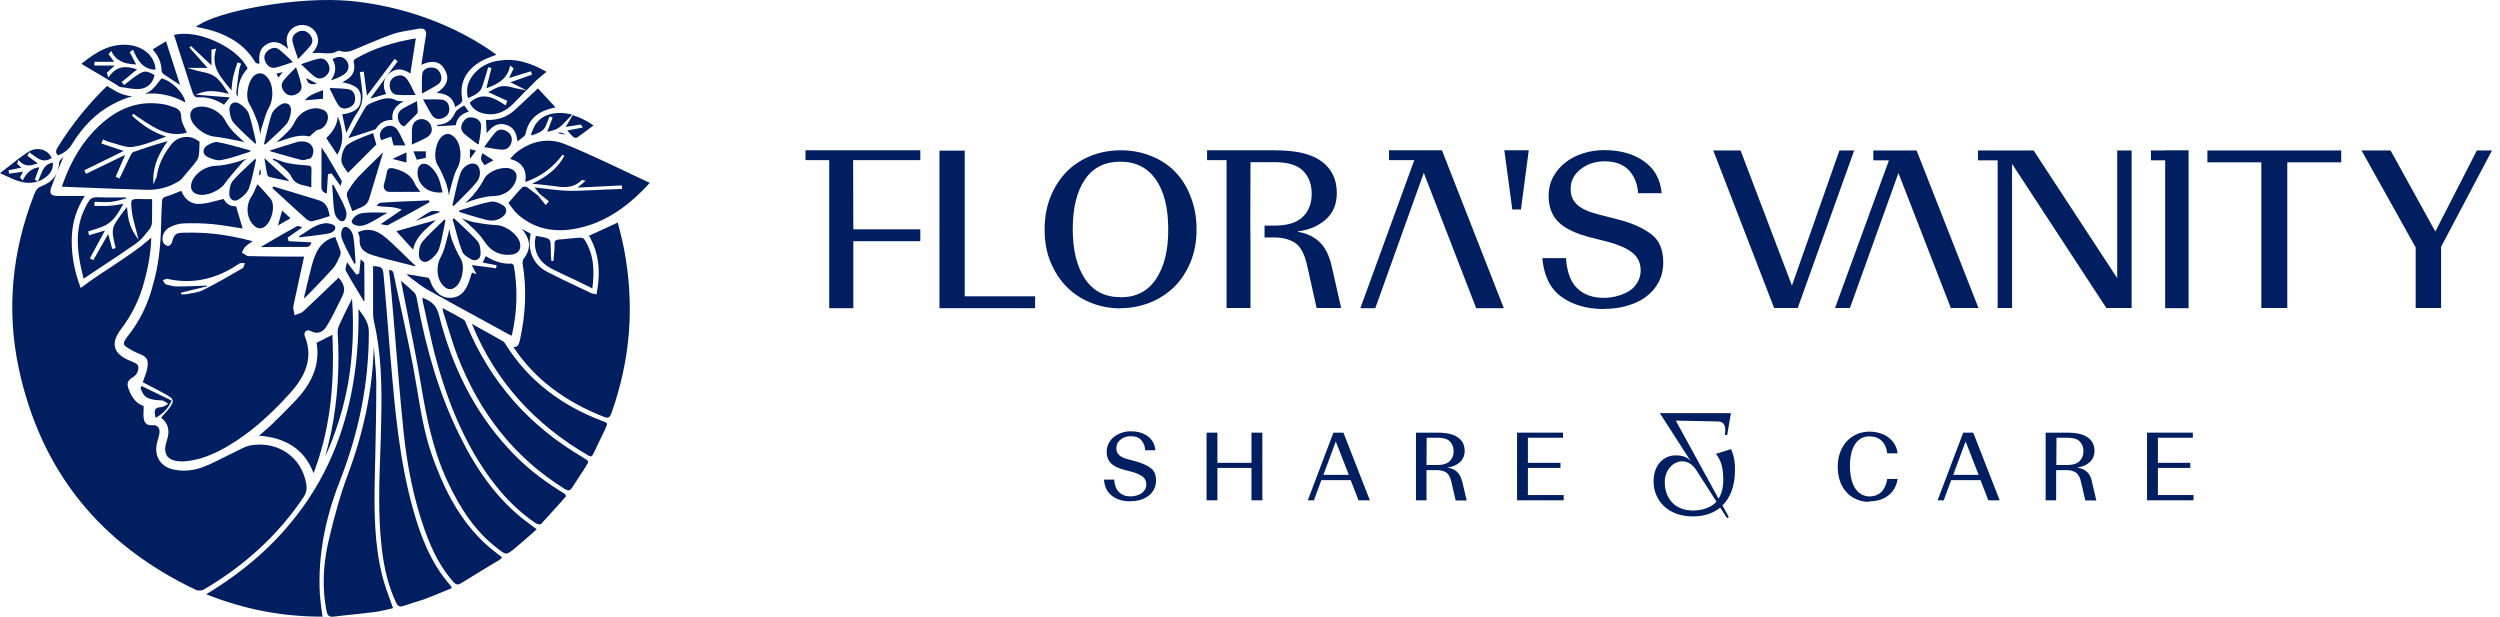 <?xml version="1.0" encoding="UTF-8"?> <svg xmlns="http://www.w3.org/2000/svg" width="227" height="56" viewBox="0 0 227 56" fill="none"><path d="M9.208 6.872C9.67 7.149 10.132 7.426 10.594 7.704C10.624 7.734 10.671 7.75 10.701 7.781C10.778 7.827 10.855 7.888 10.932 7.904C11.086 7.919 11.24 7.95 11.394 7.965C11.841 8.042 12.303 8.119 12.734 8.073C13.412 7.996 13.92 7.503 14.027 6.81C13.119 6.302 13.042 6.318 11.348 7.657L11.271 7.719L11.04 7.457L12.441 6.302C11.456 5.964 10.655 5.964 9.947 6.887L9.839 7.041L9.701 6.61L10.409 5.948H10.255H8.561L8.577 5.609H10.363L9.855 4.917L10.101 4.624L10.162 4.747C10.347 5.086 10.563 5.317 10.825 5.471C11.271 5.763 11.81 5.825 12.364 5.856L11.779 4.732C11.872 4.67 11.964 4.593 12.072 4.516C12.488 5.44 12.934 6.287 14.104 6.333C14.104 6.256 14.104 6.179 14.104 6.118C13.997 5.271 13.35 4.562 12.457 4.254C12.287 4.193 12.118 4.147 11.933 4.116C10.07 3.823 8.669 4.763 7.391 5.794L8.084 6.21C8.469 6.441 8.838 6.656 9.208 6.872Z" fill="#001E60"></path><path d="M1.709 16.45C1.94 16.526 2.156 16.573 2.371 16.588C2.741 16.619 3.11 16.588 3.449 16.465L3.157 16.311L3.572 15.187C3.326 15.218 3.11 15.279 2.926 15.387C2.587 15.572 2.325 15.864 2.125 16.265L2.063 16.403L1.817 16.095L2.094 15.587L0.831 15.772L0.77 15.464L1.94 15.218L1.555 14.879L1.663 14.525L1.771 14.633C2.202 15.064 2.648 15.095 3.126 14.925C3.234 14.91 3.326 14.864 3.418 14.833L3.264 14.71L2.479 14.14L2.664 13.832L2.849 13.97C3.049 14.124 3.249 14.263 3.449 14.386C3.819 14.602 4.219 14.663 4.696 14.34C4.527 13.986 4.234 13.724 3.865 13.601C3.434 13.462 2.972 13.539 2.556 13.801C1.94 14.201 1.37 14.648 0.754 15.141C0.508 15.325 0.262 15.526 0 15.726C0.169 15.803 0.323 15.88 0.477 15.941C0.908 16.142 1.293 16.326 1.709 16.45Z" fill="#001E60"></path><path d="M59.004 16.604C58.265 16.265 57.511 15.911 56.787 15.556C56.125 15.248 55.463 14.925 54.785 14.617C53.646 14.094 52.491 13.57 51.321 13.093C49.812 12.477 48.211 12.769 46.825 13.893C46.686 14.001 46.578 14.14 46.44 14.294C46.394 14.34 46.363 14.386 46.317 14.432C47.41 14.725 47.856 15.402 47.702 16.526C49.104 16.034 50.197 15.233 51.075 14.047L51.244 14.155C50.659 15.233 49.719 16.034 48.318 16.68C48.534 16.711 48.749 16.727 48.965 16.742C49.519 16.804 50.104 16.865 50.659 16.942C51.567 17.081 52.26 16.911 52.799 16.372C52.845 16.326 52.907 16.342 52.953 16.357C52.968 16.357 52.984 16.372 52.999 16.372L53.169 16.419L52.445 17.035L55.848 16.865L56.464 16.834L56.479 17.158H56.387C56.248 17.158 56.125 17.173 55.986 17.173C55.709 17.189 55.432 17.204 55.155 17.204C54.231 17.25 53.276 17.296 52.322 17.327C51.367 17.358 50.443 17.25 49.473 17.127C49.165 17.096 48.857 17.05 48.534 17.019L48.996 17.604C49.104 17.681 49.196 17.758 49.304 17.851C49.458 17.974 49.612 18.097 49.766 18.22L49.843 18.282L49.55 18.621L48.842 17.743C48.549 17.512 48.195 17.25 47.841 16.988C47.749 16.927 47.502 16.942 47.441 16.988C47.117 17.312 46.809 17.666 46.486 18.051C46.378 18.174 46.27 18.297 46.163 18.436C46.224 18.528 46.301 18.621 46.378 18.713C46.578 18.99 46.794 19.283 47.071 19.514C48.364 20.638 49.966 21.084 51.814 20.838C53.492 20.607 55.047 19.96 56.572 18.836C57.388 18.236 58.188 17.497 58.989 16.619V16.604C59.004 16.619 59.004 16.604 59.004 16.604Z" fill="#001E60"></path><path d="M47.133 22.747C47.256 22.562 47.271 22.316 47.21 22.039C47.01 21.269 45.916 20.468 45.054 20.438C44.346 20.407 43.637 20.284 43.037 20.176C42.714 20.114 42.39 19.991 42.082 19.883C42.036 19.868 41.974 19.852 41.928 19.822C41.959 19.852 41.99 19.868 42.021 19.899C42.852 20.607 43.53 21.207 44.069 22.039C44.638 22.886 45.531 23.271 46.548 23.101C46.809 23.055 47.025 22.932 47.133 22.747Z" fill="#001E60"></path><path d="M7.591 25.303C8.022 25.011 8.469 24.718 8.884 24.441C10.101 23.64 11.24 22.886 12.38 22.085C12.765 21.823 13.073 21.438 13.381 21.053C13.442 20.977 13.504 20.899 13.565 20.823C13.689 20.669 13.781 20.438 13.796 20.237C13.812 19.714 13.812 19.19 13.812 18.651C13.812 18.467 13.812 18.282 13.812 18.082C13.766 18.082 13.719 18.082 13.673 18.082C13.488 18.082 13.273 18.082 13.057 18.082C12.457 18.051 12.118 18.051 11.995 18.174C11.872 18.297 11.902 18.605 11.979 19.236C12.026 19.668 12.149 20.114 12.272 20.576C12.334 20.792 12.395 21.023 12.457 21.269L12.58 21.777L12.287 21.346C11.733 20.53 11.595 19.698 11.533 18.79C11.102 19.329 10.732 19.822 10.424 20.345C10.286 20.561 10.224 20.884 10.239 21.192C10.255 21.485 10.332 21.777 10.393 22.054C10.424 22.177 10.455 22.301 10.486 22.439L10.501 22.532L10.193 22.609L9.824 21.254L8.469 23.625L8.161 23.456L9.531 20.93L8.084 21.361L8.007 21.007L8.099 20.977C9.901 20.468 10.27 20.207 11.21 18.497C11.133 18.513 11.056 18.528 10.994 18.544C10.686 18.605 10.363 18.651 10.039 18.682C9.731 18.713 9.408 18.698 9.1 18.698C8.961 18.698 8.823 18.698 8.7 18.698H8.577V18.328H8.669C8.823 18.328 8.977 18.328 9.115 18.343C9.454 18.359 9.793 18.359 10.116 18.328C10.44 18.282 10.778 18.205 11.102 18.113C11.225 18.082 11.333 18.051 11.456 18.02L11.441 17.928C11.21 17.928 10.979 17.928 10.748 17.928C10.116 17.928 9.485 17.943 8.838 17.912C8.808 17.912 8.792 17.912 8.761 17.912C8.407 17.912 8.192 18.035 8.007 18.359C6.729 20.468 6.914 22.67 7.591 25.303Z" fill="#001E60"></path><path d="M50.258 23.686H50.058C50.028 23.348 50.012 23.024 50.012 22.701C50.012 22.47 49.997 22.224 49.981 21.977C49.981 21.869 49.843 21.685 49.735 21.654C49.504 21.562 49.242 21.515 48.95 21.469C48.857 21.454 48.749 21.438 48.657 21.408C48.642 21.469 48.626 21.531 48.626 21.592C48.596 21.762 48.565 21.9 48.565 22.039C48.565 23.086 49.073 23.871 50.074 24.395C50.69 24.703 51.321 25.011 51.937 25.288C52.229 25.426 52.537 25.565 52.83 25.719C53.061 25.827 53.276 25.934 53.523 26.058C53.615 26.104 53.692 26.15 53.785 26.196C53.969 24.703 53.985 23.148 53.045 21.715C52.999 21.639 52.815 21.577 52.691 21.577C52.337 21.592 51.983 21.639 51.629 21.669C51.352 21.7 51.059 21.731 50.767 21.746C50.428 21.777 50.335 21.869 50.351 22.208C50.366 22.562 50.32 22.917 50.289 23.255C50.289 23.378 50.274 23.532 50.258 23.686Z" fill="#001E60"></path><path d="M31.442 7.257C31.334 7.319 31.211 7.396 31.088 7.473C32.335 7.704 32.782 8.104 32.767 8.935C32.767 9.798 32.243 10.229 31.073 10.383L31.442 12.061C31.519 11.923 31.596 11.769 31.658 11.63C31.904 11.137 32.135 10.675 32.428 10.244C32.843 9.628 32.982 9.012 32.89 8.273C32.843 7.904 32.797 7.519 32.751 7.149C32.736 6.98 32.705 6.81 32.69 6.641L32.674 6.549L33.028 6.503L33.321 8.689L35.831 5.348L36.108 5.563L33.613 8.951L35.061 8.535C34.707 7.796 34.799 7.18 35.322 6.687C35.892 6.179 36.524 6.179 37.263 6.672L37.755 3.485C35.63 3.839 33.906 4.408 32.335 5.301C32.12 5.425 32.074 5.517 32.135 5.748C32.274 6.379 32.043 6.903 31.442 7.257Z" fill="#001E60"></path><path d="M31.181 6.795C31.412 6.657 31.581 6.441 31.627 6.21C31.673 5.979 31.627 5.733 31.473 5.517C31.335 5.332 31.15 5.209 30.95 5.178C30.719 5.132 30.457 5.209 30.195 5.378C30.565 6.025 30.518 6.641 30.041 7.303C30.488 7.149 30.857 6.995 31.181 6.795Z" fill="#001E60"></path><path d="M6.544 13.077C7.545 11.461 8.715 10.29 10.132 9.521C10.778 9.166 11.41 8.905 12.026 8.735C11.564 8.72 11.071 8.581 10.578 8.319C10.363 8.196 10.162 8.073 9.947 7.95C9.87 7.904 9.793 7.858 9.716 7.811C8.022 9.444 6.559 11.261 5.251 13.355C5.066 13.647 5.02 13.847 5.251 14.109C5.836 13.893 6.251 13.57 6.544 13.077Z" fill="#001E60"></path><path d="M43.283 16.526C43.53 16.234 43.622 15.834 43.56 15.464C43.514 15.218 43.406 15.018 43.237 14.925C43.083 14.833 42.852 14.817 42.606 14.91C42.252 15.033 41.944 15.356 41.805 15.741C41.574 16.403 41.42 17.112 41.266 17.805C41.205 18.082 41.143 18.359 41.081 18.636L41.205 18.698C41.405 18.497 41.605 18.297 41.805 18.097C42.313 17.589 42.837 17.081 43.283 16.526Z" fill="#001E60"></path><path d="M5.636 16.942C5.682 16.958 5.728 16.958 5.774 16.958C6.421 16.988 7.068 17.004 7.714 17.035C9.547 17.112 11.425 17.173 13.288 17.235C14.397 17.266 15.413 16.988 16.291 16.419C16.43 16.326 16.537 16.203 16.645 16.065C16.66 16.034 16.691 16.018 16.707 15.988L16.83 15.849C17.092 15.541 17.369 15.218 17.631 14.894L17.646 14.879C17.8 14.679 17.985 14.448 18.031 14.217C18.092 13.924 18.092 13.616 18.108 13.293C18.108 13.154 18.108 13.016 18.123 12.877C18.062 12.846 17.969 12.769 17.877 12.708C17.153 12.23 16.122 12.4 15.583 13.077C14.828 14.017 14.382 14.971 14.243 15.972C14.228 16.065 14.197 16.126 14.166 16.203C14.151 16.234 14.135 16.265 14.12 16.296L13.92 16.758V16.249C13.92 14.879 14.566 13.77 15.213 12.816C14.058 13.139 12.98 13.493 12.149 13.786C12.072 13.816 11.964 13.909 11.902 14.017C11.687 14.463 11.471 14.925 11.256 15.356C11.179 15.526 11.102 15.68 11.025 15.849C10.994 15.911 10.963 15.972 10.932 16.034L10.84 16.203L10.501 16.049L11.364 14.063L7.807 15.787L7.653 15.464L11.225 13.709L9.208 13.031L9.346 12.662L9.439 12.692C9.47 12.723 9.516 12.739 9.562 12.754C9.654 12.8 9.747 12.831 9.824 12.862C10.055 12.923 10.286 13 10.517 13.062C11.04 13.231 11.579 13.401 12.056 13.339C12.811 13.231 13.55 12.97 14.32 12.677C14.582 12.585 14.828 12.492 15.09 12.4C13.966 12.046 12.98 11.43 11.979 10.491L12.103 10.337C12.318 10.491 12.549 10.645 12.765 10.783C14.074 11.661 15.321 12.492 16.968 12.046C16.907 11.922 16.845 11.799 16.799 11.676C16.63 11.322 16.46 10.999 16.46 10.645C16.445 10.059 16.183 9.859 15.737 9.721C15.675 9.705 15.598 9.674 15.536 9.659C15.352 9.582 15.167 9.52 14.982 9.49C12.765 9.074 10.809 9.721 8.977 11.445C7.545 12.785 6.482 14.494 5.651 16.834C5.636 16.865 5.636 16.896 5.636 16.942Z" fill="#001E60"></path><path d="M16.738 9.259C16.768 9.274 16.799 9.274 16.83 9.29C16.691 8.443 15.629 7.365 14.674 7.118C14.566 7.226 14.474 7.349 14.382 7.473C14.151 7.781 13.92 8.058 13.643 8.258C13.489 8.366 13.335 8.443 13.165 8.52C13.365 8.504 13.581 8.489 13.781 8.489C14.782 8.489 15.767 8.735 16.738 9.259Z" fill="#001E60"></path><path d="M14.859 6.734C15.259 7.011 15.66 7.272 16.091 7.55C16.183 7.611 16.276 7.657 16.352 7.719L15.075 3.746L13.858 4.485C14.397 5.086 14.659 5.717 14.674 6.441C14.674 6.533 14.767 6.672 14.859 6.734Z" fill="#001E60"></path><path d="M15.182 39.885C15.121 40.07 15.074 40.255 15.028 40.455C14.951 40.824 15.013 41.148 15.167 41.394C15.321 41.625 15.598 41.779 15.937 41.84C16.291 41.902 16.691 41.917 17.076 41.856C18.216 41.717 19.355 41.286 20.695 40.501C22.573 39.392 24.344 37.899 26.269 35.774C27.054 34.911 27.547 34.142 27.793 33.372C28.101 32.448 28.07 31.524 27.685 30.554C27.608 30.369 27.639 30.184 27.762 30.076C27.885 29.969 28.055 29.969 28.224 30.061C28.948 30.446 29.41 30.03 29.672 29.599C30.118 28.875 30.503 28.075 30.873 27.32C30.95 27.151 31.027 26.982 31.119 26.812C31.427 26.166 31.134 25.688 30.749 25.211C30.503 25.442 30.257 25.673 30.01 25.919C29.163 26.735 28.363 27.505 27.531 28.275C27.408 28.398 27.239 28.444 27.069 28.506C26.992 28.537 26.931 28.552 26.869 28.583L26.746 28.629L26.731 28.506C26.715 28.444 26.7 28.367 26.684 28.29C26.654 28.121 26.607 27.952 26.638 27.782C26.885 26.627 27.146 25.442 27.393 24.302C27.47 23.964 27.547 23.64 27.608 23.302C27.516 23.302 27.424 23.302 27.331 23.302C26.992 23.302 26.654 23.302 26.299 23.302C25.083 23.286 23.836 23.286 22.589 23.255C22.45 23.255 22.327 23.178 22.204 23.086C22.157 23.055 22.111 23.024 22.05 22.994L21.957 22.947L22.003 22.855C22.034 22.809 22.05 22.763 22.08 22.701C22.142 22.578 22.204 22.455 22.311 22.362C22.496 22.208 22.696 22.07 22.881 21.947C22.896 21.931 22.927 21.916 22.943 21.9C21.726 21.577 20.602 21.361 19.54 21.238C18.677 21.146 17.738 21.1 16.66 21.13C15.921 21.146 15.813 21.284 15.613 22.008C15.583 22.131 15.382 22.362 15.228 22.331C15.059 22.301 14.874 22.147 14.813 22.008C14.613 21.515 14.905 20.884 15.429 20.622C15.875 20.407 16.291 20.299 16.645 20.284C17.584 20.253 18.431 20.268 19.232 20.345C19.94 20.407 20.648 20.53 21.341 20.638C21.588 20.684 21.819 20.715 22.034 20.745L21.434 18.728C20.956 18.759 20.541 18.528 20.31 18.066C20.094 18.112 19.879 18.174 19.678 18.22C19.17 18.359 18.677 18.482 18.185 18.513C17.399 18.574 16.768 18.143 16.46 17.327C16.337 17.373 16.214 17.419 16.106 17.466C15.767 17.604 15.444 17.743 15.105 17.835C14.828 17.912 14.72 18.035 14.705 18.297L14.69 18.698C14.659 19.283 14.643 19.883 14.628 20.484C14.582 22.516 14.351 24.272 13.904 25.811C13.442 27.659 12.642 29.23 11.518 30.631C11.487 30.662 11.456 30.708 11.441 30.754C11.425 30.785 11.394 30.816 11.379 30.846C11.287 30.985 11.24 31.124 11.256 31.231C11.271 31.339 11.348 31.416 11.456 31.493C11.887 31.77 12.257 31.971 12.611 32.109C13.227 32.355 13.504 32.586 13.396 33.295C13.35 33.664 13.211 34.018 13.088 34.357C13.042 34.48 12.996 34.588 12.965 34.711C13.15 34.804 13.35 34.911 13.535 35.004C14.074 35.281 14.628 35.574 15.182 35.882C15.459 36.035 15.629 36.159 15.675 36.343C15.721 36.528 15.613 36.713 15.429 36.99C15.244 37.236 15.028 37.483 14.828 37.698C14.767 37.775 14.69 37.852 14.628 37.929C15.244 38.407 15.429 39.038 15.198 39.839L15.182 39.885ZM15.074 25.827C14.951 25.78 14.874 25.596 14.782 25.457C14.921 25.411 15.074 25.288 15.198 25.319C17.584 25.858 19.74 25.288 21.726 23.933C21.849 23.856 22.065 23.902 22.234 23.887C22.173 24.041 22.142 24.287 22.034 24.349C20.833 25.041 19.632 25.75 18.385 26.366C17.938 26.581 17.399 26.612 16.907 26.72C16.753 26.751 16.599 26.72 16.445 26.72C16.445 26.674 16.429 26.627 16.429 26.581C17.23 26.381 18.015 26.181 18.816 25.996C18.801 25.981 18.801 25.95 18.785 25.934C17.892 25.965 16.984 26.012 16.091 26.012C15.752 26.012 15.398 25.919 15.074 25.827Z" fill="#001E60"></path><path d="M37.848 14.509L38.664 14.325V13.739H37.54L37.848 14.509Z" fill="#001E60"></path><path d="M35.815 15.31C35.708 15.279 35.615 15.264 35.538 15.264C35.446 15.264 35.353 15.279 35.292 15.325C35.184 15.402 35.138 15.526 35.107 15.741C35.076 15.972 35.015 16.203 34.953 16.419C34.922 16.526 34.891 16.634 34.861 16.742C34.814 16.927 34.845 17.112 34.953 17.235C35.045 17.358 35.184 17.42 35.353 17.42C36.031 17.435 36.708 17.42 37.432 17.42C37.678 17.42 37.925 17.42 38.171 17.42C38.125 17.343 38.063 17.281 38.017 17.219C37.863 17.019 37.725 16.834 37.648 16.634C37.34 15.972 36.785 15.556 35.815 15.31Z" fill="#001E60"></path><path d="M39.357 19.144C39.28 19.144 39.203 19.16 39.157 19.175C38.756 19.36 38.387 19.621 38.017 19.868C37.925 19.929 37.817 20.006 37.709 20.068L39.926 19.267V19.206C39.849 19.19 39.773 19.19 39.711 19.175C39.572 19.16 39.465 19.144 39.357 19.144Z" fill="#001E60"></path><path d="M36.077 11.784C35.954 11.599 35.769 11.476 35.554 11.43C35.307 11.384 35.045 11.461 34.845 11.614C34.476 11.907 34.383 12.338 34.63 12.723L35.523 12.4L35.738 13.2H36.816C36.739 13.062 36.678 12.923 36.616 12.8C36.447 12.431 36.277 12.092 36.077 11.784Z" fill="#001E60"></path><path d="M36.908 14.756V13.832L35.63 14.432L36.908 14.756Z" fill="#001E60"></path><path d="M38.956 15.033C38.787 14.91 38.633 14.864 38.479 14.864C38.402 14.864 38.31 14.879 38.248 14.925C38.033 15.033 37.909 15.31 37.909 15.664C37.909 16.188 38.125 16.665 38.51 17.004C38.941 17.373 39.557 17.543 40.188 17.466C40.157 17.343 40.127 17.219 40.096 17.096C40.004 16.727 39.926 16.388 39.773 16.064C39.588 15.633 39.28 15.264 38.956 15.033Z" fill="#001E60"></path><path d="M29.333 8.966V8.181C29.225 8.227 29.133 8.258 29.025 8.304C28.517 8.489 28.024 8.674 27.685 9.105L29.333 8.966Z" fill="#001E60"></path><path d="M21.095 18.159C21.264 18.251 21.48 18.236 21.665 18.112C22.127 17.82 22.481 17.435 22.604 17.096C22.82 16.496 22.958 15.849 23.097 15.218C23.143 14.987 23.204 14.74 23.251 14.494L23.158 14.432C22.974 14.602 22.789 14.787 22.604 14.956C22.111 15.418 21.588 15.895 21.141 16.419C20.879 16.727 20.818 17.296 20.818 17.604C20.818 17.851 20.926 18.051 21.095 18.159Z" fill="#001E60"></path><path d="M23.913 20.653C24.252 20.499 24.575 20.006 24.713 19.406C24.852 18.836 24.79 18.328 24.575 18.051C24.298 17.712 24.005 17.404 23.697 17.065C23.589 16.958 23.482 16.834 23.374 16.727C23.328 16.834 23.282 16.927 23.235 17.035C23.112 17.327 22.989 17.62 22.82 17.866C22.296 18.651 22.388 19.806 23.02 20.438C23.297 20.73 23.589 20.807 23.913 20.653Z" fill="#001E60"></path><path d="M23.605 15.341L23.512 15.926C23.589 15.895 23.651 15.849 23.666 15.787C23.713 15.68 23.697 15.526 23.605 15.341Z" fill="#001E60"></path><path d="M28.086 7.565C28.224 7.673 28.455 7.673 28.779 7.596L27.808 7.088C27.855 7.334 27.947 7.488 28.086 7.565Z" fill="#001E60"></path><path d="M42.667 13.539V14.355L42.714 14.371L43.222 13.678L42.667 13.539Z" fill="#001E60"></path><path d="M26.761 11.076C26.623 11.353 26.438 11.63 26.238 11.845C25.945 12.153 25.637 12.431 25.283 12.754C25.237 12.8 25.175 12.846 25.129 12.908C25.191 12.893 25.237 12.877 25.283 12.862C25.437 12.816 25.591 12.769 25.73 12.708C26.469 12.461 27.239 12.2 28.086 12.384C28.132 12.384 28.24 12.277 28.301 12.215C28.347 12.169 28.409 12.107 28.455 12.076C28.486 12.046 28.532 12.015 28.563 11.984C28.655 11.892 28.763 11.799 28.886 11.784C29.348 11.722 29.749 11.214 29.779 10.691C29.795 10.244 29.518 9.952 29.009 9.875C28.902 9.828 28.809 9.828 28.701 9.828C27.916 9.828 27.116 10.321 26.761 11.076Z" fill="#001E60"></path><path d="M43.899 49.216C41.405 46.829 40.111 43.812 39.264 41.456C38.556 39.485 38.217 37.406 37.879 35.389C37.771 34.727 37.648 34.034 37.525 33.356C37.139 31.339 36.693 29.291 36.262 27.305C36.093 26.55 35.923 25.765 35.769 24.995V24.98C35.708 24.672 35.646 24.503 35.323 24.533C35.338 24.749 35.369 24.98 35.4 25.195C35.461 25.734 35.507 26.243 35.553 26.766C35.661 28.09 35.785 29.445 35.892 30.739C36.123 33.526 36.354 36.405 36.647 39.223C36.986 42.487 37.601 45.382 38.541 48.061C39.28 50.155 40.096 51.633 41.174 52.85C41.405 53.096 41.574 53.127 41.836 52.973C42.452 52.588 43.083 52.203 43.699 51.834C44.238 51.51 44.777 51.172 45.331 50.848C45.408 50.802 45.47 50.725 45.547 50.663C45.562 50.648 45.578 50.633 45.593 50.617C45.423 50.479 45.254 50.34 45.085 50.217C44.654 49.894 44.269 49.57 43.899 49.216Z" fill="#001E60"></path><path d="M34.63 13.986C34.429 14.186 34.229 14.371 34.045 14.556C33.536 15.048 32.998 15.572 32.505 16.095C32.135 16.496 31.812 16.988 31.55 17.419C31.473 17.543 31.488 17.774 31.535 17.928C31.627 18.236 31.75 18.528 31.873 18.852C31.92 18.959 31.951 19.067 31.997 19.175C32.151 19.098 32.32 19.021 32.474 18.959C32.92 18.79 33.336 18.621 33.506 18.097C33.814 17.096 34.121 16.064 34.414 15.079C34.537 14.679 34.645 14.294 34.768 13.893L34.722 13.878C34.722 13.878 34.707 13.878 34.707 13.893C34.676 13.94 34.645 13.955 34.63 13.986Z" fill="#001E60"></path><path d="M47.163 46.86C45.008 45.043 43.268 42.687 41.682 39.438C39.957 35.912 38.741 32.001 37.848 27.136C37.817 26.935 37.755 26.689 37.617 26.566C37.309 26.258 36.97 25.965 36.616 25.673C36.539 25.611 36.462 25.55 36.4 25.488C36.4 25.503 36.4 25.519 36.416 25.534C36.601 26.489 36.801 27.459 36.986 28.398C37.417 30.554 37.863 32.771 38.233 34.973C38.679 37.652 39.264 40.732 40.573 43.581C41.836 46.337 43.252 48.292 45.039 49.693C45.516 50.063 45.747 50.263 45.962 50.263C46.163 50.263 46.394 50.078 46.871 49.678C47.317 49.308 47.733 48.939 48.195 48.539C48.38 48.385 48.549 48.231 48.734 48.061C48.565 47.938 48.411 47.815 48.241 47.692C47.856 47.414 47.502 47.137 47.163 46.86Z" fill="#001E60"></path><path d="M52.737 11.307C52.799 11.384 52.861 11.476 52.907 11.553V11.584L51.506 11.846C51.536 11.892 51.567 11.922 51.613 11.969C51.767 12.153 51.906 12.307 52.06 12.446C52.137 12.508 52.322 12.539 52.368 12.508C52.63 12.323 52.891 12.138 53.153 11.938C53.292 11.83 53.43 11.738 53.569 11.63C53.677 11.553 53.785 11.461 53.892 11.384C53.246 10.953 52.66 10.66 52.106 10.491C52.075 10.475 52.045 10.475 51.998 10.46L51.367 11.522L52.737 11.307Z" fill="#001E60"></path><path d="M52.953 41.548C50.505 40.116 48.38 38.391 46.624 36.39C44.854 34.373 43.406 32.032 42.344 29.43L42.328 29.384C42.267 29.245 42.205 29.076 42.113 29.03C41.636 28.752 41.143 28.475 40.604 28.198C40.465 28.121 40.327 28.044 40.173 27.967C40.173 27.998 40.188 28.013 40.188 28.044C40.219 28.183 40.234 28.291 40.265 28.398C40.388 28.799 40.527 29.214 40.635 29.599C40.927 30.538 41.22 31.493 41.574 32.417C42.575 34.973 43.853 37.252 45.408 39.192C47.025 41.225 48.98 42.965 51.228 44.366C51.429 44.489 51.567 44.535 51.675 44.52C51.783 44.489 51.875 44.397 51.983 44.227C52.199 43.888 52.414 43.55 52.63 43.226C52.799 42.965 52.984 42.703 53.153 42.426C53.323 42.148 53.415 41.995 53.4 41.917C53.384 41.81 53.215 41.702 52.953 41.548Z" fill="#001E60"></path><path d="M42.883 6.903C42.436 7.519 42.298 8.181 42.498 8.92C42.544 8.889 42.59 8.874 42.652 8.843C43.16 8.612 43.591 8.396 43.776 7.888C43.915 7.503 44.022 7.103 44.145 6.718C44.192 6.549 44.253 6.364 44.3 6.195L44.33 6.102L44.623 6.179L44.161 8.012C45.162 7.642 46.009 7.226 46.286 6.102L46.317 5.948L46.64 6.21L46.224 7.088L48.211 6.472L48.303 6.78L46.347 7.473L47.81 8.196C48.072 7.935 48.334 7.657 48.596 7.396C48.734 7.257 48.873 7.134 49.027 7.011C49.15 6.903 49.273 6.811 49.381 6.718C49.458 6.657 49.55 6.58 49.627 6.518C48.827 6.071 48.103 5.763 47.395 5.594C46.963 5.486 46.548 5.44 46.117 5.44C45.901 5.44 45.67 5.455 45.454 5.486C44.346 5.609 43.483 6.087 42.883 6.903Z" fill="#001E60"></path><path d="M51.336 44.889C51.213 44.797 51.09 44.72 50.936 44.627C49.042 43.457 47.441 42.148 46.07 40.624C43.114 37.375 41.066 33.418 39.834 28.521C39.603 27.644 39.08 27.32 38.356 27.028C38.356 27.043 38.356 27.059 38.356 27.074C38.371 27.197 38.371 27.29 38.387 27.382C38.525 27.952 38.648 28.552 38.772 29.122C39.064 30.462 39.372 31.847 39.757 33.187C40.927 37.298 42.483 40.655 44.515 43.442C45.778 45.166 47.133 46.491 48.642 47.507C48.78 47.599 49.057 47.63 49.104 47.599C49.735 46.937 50.336 46.244 50.936 45.582C51.09 45.413 51.244 45.228 51.398 45.059C51.383 45.028 51.367 45.013 51.352 44.997C51.367 44.92 51.352 44.905 51.336 44.889Z" fill="#001E60"></path><path d="M56.264 20.869C56.202 20.653 56.156 20.438 56.094 20.207L53.477 21.408C54.339 22.87 54.57 24.533 54.185 26.628L54.169 26.72L54.077 26.704C54.016 26.689 53.969 26.689 53.923 26.674C53.846 26.658 53.769 26.658 53.708 26.628C53.338 26.458 52.968 26.273 52.599 26.104C51.644 25.657 50.643 25.18 49.689 24.687C48.441 24.041 47.887 22.793 48.164 21.377C48.18 21.331 48.164 21.285 48.164 21.223V21.207L47.395 20.792C47.471 20.884 47.533 20.961 47.595 21.053C48.195 21.9 48.18 22.686 47.533 23.517C47.456 23.625 47.441 23.825 47.456 23.964C47.826 26.166 47.749 28.429 47.21 30.877L47.194 30.924C47.148 31.108 47.102 31.339 46.932 31.447C46.855 31.493 46.748 31.524 46.625 31.509C46.671 31.586 46.702 31.632 46.732 31.678C48.58 34.403 51.228 36.42 54.801 37.837C55.016 37.929 55.17 37.945 55.263 37.899C55.355 37.852 55.432 37.729 55.525 37.498C56.387 35.066 56.926 32.571 57.111 30.092C57.295 27.613 57.141 25.057 56.648 22.532C56.541 21.977 56.402 21.423 56.264 20.869Z" fill="#001E60"></path><path d="M54.57 38.176C52.707 37.468 51.059 36.544 49.658 35.435C48.164 34.265 46.902 32.864 45.901 31.247C45.855 31.17 45.778 31.047 45.685 31C44.946 30.569 44.192 30.154 43.406 29.722C43.222 29.615 43.052 29.522 42.867 29.414C42.867 29.461 42.867 29.476 42.883 29.491C43.93 32.047 45.362 34.342 47.148 36.328C48.888 38.268 50.998 39.962 53.43 41.363C53.538 41.425 53.631 41.456 53.692 41.425C53.754 41.409 53.815 41.332 53.877 41.194C54.016 40.917 54.154 40.639 54.277 40.362C54.493 39.916 54.708 39.469 54.924 39.023C55.063 38.715 55.139 38.53 55.109 38.453C55.063 38.361 54.878 38.299 54.57 38.176Z" fill="#001E60"></path><path d="M29.04 53.897C28.871 50.586 29.456 47.276 30.826 43.765C32.613 39.207 33.49 34.757 33.49 30.169C33.49 29.353 33.136 28.86 32.674 28.229C32.628 28.167 32.597 28.121 32.551 28.059C32.597 30.816 32.366 33.433 31.873 35.851C31.35 38.407 30.518 40.793 29.394 42.965C28.255 45.166 26.761 47.214 24.991 49.047C23.235 50.864 21.126 52.511 18.724 53.959C22.157 55.329 25.607 55.991 29.241 55.991C29.256 55.991 29.271 55.991 29.287 55.991C29.256 55.76 29.225 55.544 29.194 55.329C29.133 54.836 29.071 54.359 29.04 53.897Z" fill="#001E60"></path><path d="M27.562 45.136C27.808 44.766 27.885 44.397 27.808 43.934C27.393 41.532 25.299 40.054 22.835 40.424C22.481 40.47 22.127 40.639 21.788 40.809L21.726 40.84C21.341 41.024 20.972 41.209 20.602 41.394C19.956 41.717 19.278 42.071 18.585 42.349C17.646 42.733 16.707 42.826 15.783 42.641C14.643 42.41 14.012 41.502 14.227 40.362C14.258 40.193 14.305 40.039 14.351 39.87C14.397 39.7 14.443 39.531 14.474 39.361C14.52 39.115 14.474 38.9 14.335 38.761C14.227 38.638 14.058 38.592 13.843 38.607C13.396 38.653 13.119 38.453 13.057 38.022C13.011 37.745 13.027 37.483 13.042 37.19C13.042 37.083 13.042 36.975 13.042 36.867C12.441 36.667 12.01 36.189 11.702 35.389C11.548 35.004 11.456 34.603 12.026 34.28C12.426 34.049 12.642 33.618 12.534 33.202C12.488 33.033 12.026 32.848 11.872 32.786C11.056 32.463 10.594 32.063 10.455 31.57C10.316 31.077 10.501 30.538 10.994 29.876C11.979 28.583 12.688 27.151 13.119 25.488C13.504 24.071 13.704 22.778 13.735 21.577C12.611 22.578 11.348 23.409 10.132 24.21C9.239 24.795 8.315 25.396 7.437 26.073L7.329 26.15L7.283 26.027C6.76 24.61 6.498 23.224 6.513 21.777C6.529 20.299 6.898 19.036 7.699 17.789C7.468 17.789 7.237 17.789 7.021 17.789C6.421 17.789 5.867 17.789 5.312 17.789C4.973 17.789 4.742 17.758 4.635 17.604C4.527 17.45 4.573 17.219 4.681 16.942C4.927 16.28 5.189 15.618 5.451 14.987C5.559 14.74 5.651 14.479 5.759 14.232C5.743 14.263 5.697 14.309 5.651 14.355C5.512 14.479 5.374 14.633 5.374 14.74C5.328 15.787 4.804 16.511 3.788 16.896C3.464 17.019 3.28 17.204 3.141 17.558C1.062 22.824 0.585 28.152 1.694 33.402C2.679 38.053 4.542 42.102 7.237 45.459C9.901 48.785 13.458 51.51 17.784 53.558C17.969 53.651 18.308 53.635 18.477 53.543C22.234 51.356 25.299 48.523 27.562 45.136Z" fill="#001E60"></path><path d="M34.753 52.45C33.983 49.493 33.968 46.491 34.029 43.411C34.045 42.749 34.06 42.087 34.075 41.425C34.122 39.3 34.168 37.098 34.168 34.927C34.168 34.065 34.091 33.187 34.014 32.34C33.983 32.063 33.968 31.786 33.937 31.509C33.937 31.524 33.937 31.539 33.937 31.555C33.829 35.358 33.059 39.13 31.581 43.103C30.934 44.828 30.38 46.768 29.81 49.216C29.333 51.325 29.256 53.389 29.625 55.36C29.702 55.791 29.795 56.053 30.288 55.991C30.888 55.914 31.504 55.852 32.089 55.791C32.72 55.729 33.383 55.652 34.014 55.575C34.429 55.514 34.845 55.421 35.246 55.329C35.4 55.298 35.538 55.252 35.692 55.221C35.584 54.929 35.492 54.651 35.384 54.374C35.153 53.712 34.922 53.096 34.753 52.45Z" fill="#001E60"></path><path d="M3.665 15.941C3.603 16.095 3.542 16.234 3.48 16.388L3.434 16.48C3.618 16.419 3.819 16.326 3.988 16.203C4.573 15.834 4.835 15.372 4.804 14.771C4.096 14.864 3.896 15.387 3.665 15.941Z" fill="#001E60"></path><path d="M16.614 5.702C16.707 6.01 16.814 6.318 16.907 6.61C17.107 7.242 17.307 7.888 17.523 8.504C17.584 8.658 17.785 8.843 17.861 8.843C17.985 8.828 18.092 8.828 18.216 8.828C18.939 8.828 19.632 9.059 20.34 9.505L20.864 8.843L17.754 8.597L18.169 8.443C19.001 8.135 19.879 8.304 20.787 8.52C20.679 8.366 20.572 8.227 20.479 8.073C20.171 7.627 19.894 7.211 19.509 6.949C19.14 6.687 18.647 6.58 18.185 6.487C17.985 6.441 17.8 6.41 17.631 6.349L16.999 6.164H18.847L18.831 6.148L17.199 4.316L17.338 4.177L19.201 5.933V4.516L19.632 4.408L19.586 4.578C19.186 5.979 19.925 6.872 20.695 7.811C20.802 7.95 20.91 8.073 21.018 8.212C21.033 8.135 21.033 8.058 21.033 7.996C21.064 7.657 21.095 7.349 21.157 7.041C21.218 6.749 21.311 6.456 21.403 6.164C21.449 6.041 21.48 5.917 21.526 5.794L21.557 5.671L21.88 5.763L21.865 5.856C21.849 5.917 21.834 5.979 21.803 6.025C21.757 6.148 21.726 6.272 21.711 6.379C21.603 7.165 21.511 7.827 21.449 8.489C21.449 8.55 21.495 8.627 21.541 8.704C21.557 8.751 21.572 8.766 21.588 8.781C21.572 7.673 21.865 6.857 22.481 6.225C21.619 4.301 17.892 2.607 15.798 3.177C15.875 3.408 15.952 3.639 16.029 3.869C16.214 4.485 16.414 5.101 16.614 5.702Z" fill="#001E60"></path><path d="M40.912 53.173C39.018 51.033 38.125 48.446 37.494 46.198C36.246 41.717 35.846 37.052 35.461 32.54C35.369 31.462 35.276 30.384 35.199 29.322C35.076 27.905 34.968 26.427 34.83 24.98C34.768 24.287 34.691 24.21 33.875 24.164C33.875 24.472 33.875 24.78 33.875 25.088C33.875 25.919 33.875 26.766 33.875 27.613C33.875 27.736 33.875 27.859 33.875 27.998C33.875 28.383 33.86 28.783 33.952 29.153C34.599 31.955 34.691 34.788 34.614 38.16C34.599 39.084 34.568 40.008 34.537 40.917C34.429 43.811 34.322 46.814 34.66 49.755C34.876 51.664 35.292 53.281 35.954 54.698C36.123 55.052 36.293 55.129 36.631 55.021C36.939 54.913 37.263 54.821 37.571 54.713C37.925 54.605 38.279 54.497 38.618 54.374C39.203 54.159 39.757 53.928 40.342 53.681C40.558 53.589 40.789 53.497 41.02 53.404C41.004 53.389 41.004 53.358 40.989 53.343C40.974 53.25 40.943 53.204 40.912 53.173Z" fill="#001E60"></path><path d="M23.189 6.78C22.542 7.195 22.219 8.735 22.635 9.428C22.974 9.982 23.204 10.614 23.389 11.091C23.497 11.384 23.543 11.692 23.605 11.999C23.62 12.061 23.62 12.123 23.636 12.184C23.636 12.169 23.636 12.153 23.651 12.123C23.682 11.922 23.713 11.707 23.79 11.507C23.836 11.368 23.867 11.245 23.913 11.107C24.051 10.645 24.19 10.167 24.436 9.736C24.852 8.997 24.867 7.673 24.236 6.98C24.036 6.764 23.82 6.656 23.605 6.656C23.466 6.656 23.328 6.703 23.189 6.78Z" fill="#001E60"></path><path d="M18.308 9.675C18.169 9.675 18.046 9.69 17.923 9.721C17.661 9.782 17.461 9.905 17.369 10.09C17.261 10.275 17.245 10.506 17.323 10.768C17.538 11.507 18.585 12.307 19.432 12.4C20.017 12.461 20.618 12.585 21.187 12.693C21.372 12.723 21.557 12.77 21.742 12.8C21.896 12.831 22.05 12.877 22.204 12.923C22.219 12.923 22.234 12.939 22.234 12.939C22.157 12.877 22.081 12.8 22.003 12.739C21.742 12.508 21.48 12.277 21.234 12.015C20.987 11.738 20.664 11.384 20.464 10.968C20.094 10.229 19.14 9.675 18.308 9.675Z" fill="#001E60"></path><path d="M21.788 9.443C21.649 9.351 21.511 9.305 21.372 9.305C21.28 9.305 21.187 9.32 21.11 9.366C20.926 9.474 20.818 9.69 20.833 9.967C20.864 10.46 21.003 10.906 21.203 11.137C21.634 11.63 22.142 12.092 22.619 12.538C22.804 12.708 22.989 12.877 23.174 13.047L23.266 13C23.22 12.785 23.158 12.538 23.112 12.292C22.958 11.63 22.804 10.953 22.589 10.321C22.481 10.029 22.188 9.705 21.788 9.443Z" fill="#001E60"></path><path d="M20.063 14.54C20.725 14.417 21.372 14.217 22.003 14.001C22.234 13.924 22.481 13.847 22.727 13.77V13.662C22.465 13.585 22.219 13.524 21.957 13.447C21.249 13.247 20.525 13.047 19.786 12.908C19.755 12.908 19.709 12.893 19.678 12.893C19.386 12.893 19.032 13.077 18.77 13.231C18.585 13.37 18.477 13.555 18.477 13.755C18.477 13.94 18.601 14.109 18.785 14.217C19.016 14.325 19.601 14.617 20.063 14.54Z" fill="#001E60"></path><path d="M28.471 42.965C29.856 39.346 30.411 35.343 30.18 30.4L28.748 31.124C29.056 32.941 28.455 34.634 26.915 36.282C26.161 37.083 25.36 37.883 24.637 38.576C24.375 38.822 24.113 39.053 23.805 39.315C23.713 39.392 23.62 39.485 23.512 39.562C24.76 39.654 25.761 39.962 26.577 40.501C27.424 41.055 28.055 41.871 28.471 42.965Z" fill="#001E60"></path><path d="M17.43 16.48C17.323 16.773 17.307 17.035 17.415 17.25C17.507 17.45 17.707 17.589 17.969 17.651C18.739 17.866 19.971 17.296 20.387 16.696C20.756 16.172 21.203 15.68 21.619 15.187C21.726 15.064 21.834 14.941 21.957 14.802C22.065 14.663 22.204 14.556 22.342 14.448C22.358 14.432 22.373 14.417 22.388 14.402C22.311 14.432 22.219 14.463 22.142 14.494C21.849 14.602 21.541 14.71 21.218 14.787L21.141 14.802C20.648 14.925 20.14 15.048 19.632 15.048H19.617C18.693 15.079 17.754 15.68 17.43 16.48Z" fill="#001E60"></path><path d="M25.391 4.532C25.222 4.393 25.068 4.347 24.914 4.347C24.667 4.347 24.467 4.485 24.328 4.593C23.99 4.886 23.913 5.24 24.113 5.64C24.313 6.056 24.637 6.225 25.052 6.133C25.391 6.041 25.745 5.933 26.13 5.794C26.269 5.748 26.423 5.702 26.592 5.64C26.469 5.517 26.361 5.409 26.253 5.301C25.945 5.024 25.683 4.763 25.391 4.532Z" fill="#001E60"></path><path d="M37.863 9.182C37.74 9.243 37.632 9.305 37.524 9.351C37.201 9.521 36.893 9.674 36.601 9.844C36.339 9.998 36.046 10.275 36.139 10.768C36.216 11.153 36.431 11.414 36.708 11.476C36.816 11.368 36.939 11.261 37.032 11.153C37.309 10.876 37.555 10.645 37.786 10.398C37.925 10.26 37.925 10.198 37.925 10.167C37.925 9.921 37.909 9.674 37.879 9.397C37.879 9.336 37.863 9.259 37.863 9.182Z" fill="#001E60"></path><path d="M29.949 8.088C30.026 8.227 30.087 8.366 30.164 8.504C30.334 8.843 30.503 9.213 30.719 9.536C30.919 9.844 31.258 9.936 31.658 9.782C32.074 9.628 32.274 9.32 32.243 8.874C32.212 8.443 31.997 8.165 31.642 8.104C31.242 8.042 30.842 8.027 30.442 8.011C30.288 8.011 30.134 7.996 29.98 7.981L29.949 8.088Z" fill="#001E60"></path><path d="M36.986 7.226C36.816 6.98 36.601 6.841 36.339 6.841C36.231 6.841 36.108 6.872 35.969 6.918C35.554 7.072 35.353 7.396 35.384 7.827C35.43 8.289 35.677 8.581 36.093 8.612C36.462 8.643 36.832 8.643 37.247 8.627C37.401 8.627 37.571 8.627 37.74 8.627C37.663 8.489 37.586 8.35 37.525 8.212C37.355 7.842 37.186 7.519 36.986 7.226Z" fill="#001E60"></path><path d="M28.933 5.332C28.563 5.409 28.209 5.532 27.793 5.671C27.654 5.717 27.5 5.763 27.331 5.825C27.454 5.933 27.562 6.056 27.685 6.164C27.993 6.472 28.27 6.733 28.578 6.964C28.994 7.288 29.394 7.057 29.595 6.887C29.918 6.61 30.01 6.241 29.826 5.84C29.641 5.425 29.317 5.24 28.933 5.332Z" fill="#001E60"></path><path d="M31.966 27.12C31.873 27.32 31.781 27.505 31.673 27.705C31.396 28.275 31.104 28.845 30.842 29.43C30.703 29.738 30.642 29.984 30.657 30.184C30.857 33.295 30.657 36.297 30.087 39.146C29.933 39.9 29.733 40.655 29.548 41.394C29.548 41.409 29.533 41.44 29.533 41.456C30.488 39.346 31.18 37.144 31.596 34.865C32.027 32.417 32.151 29.815 31.966 27.12Z" fill="#001E60"></path><path d="M28.101 3.1C27.916 2.899 27.701 2.792 27.47 2.792C27.331 2.792 27.193 2.822 27.054 2.899C26.638 3.1 26.469 3.438 26.577 3.839C26.669 4.177 26.777 4.532 26.915 4.917C26.962 5.055 27.008 5.209 27.069 5.363C27.193 5.24 27.3 5.132 27.408 5.009C27.701 4.701 27.962 4.439 28.193 4.147C28.532 3.715 28.286 3.3 28.101 3.1Z" fill="#001E60"></path><path d="M29.625 12.539L30.626 14.047C31.288 12.877 31.15 11.784 30.672 10.568C30.626 11.43 30.118 12.061 29.625 12.539Z" fill="#001E60"></path><path d="M45.793 9.49C44.808 8.843 43.761 8.304 42.652 9.32C42.852 9.798 43.237 10.121 43.807 10.275C44.808 10.552 45.731 10.275 46.563 9.459C46.902 9.12 47.24 8.781 47.548 8.443C47.625 8.366 47.702 8.273 47.795 8.196L47.179 8.088C46.994 8.058 46.809 8.011 46.64 7.965C46.255 7.873 45.901 7.781 45.578 7.827C45.239 7.873 44.931 8.042 44.592 8.227C44.5 8.273 44.423 8.319 44.33 8.366L46.055 9.151L45.932 9.551L45.793 9.49Z" fill="#001E60"></path><path d="M48.211 8.612C47.702 9.089 47.225 9.551 46.732 9.998C46.039 10.629 45.162 10.937 44.13 10.891L44.192 12.092C44.546 11.661 44.931 11.26 45.516 11.26C45.639 11.26 45.778 11.276 45.916 11.322C46.578 11.507 46.902 11.969 46.979 12.831C47.071 12.769 47.148 12.708 47.24 12.646C47.471 12.477 47.687 12.323 47.718 12.169C47.949 10.952 48.672 10.229 49.981 9.859C50.089 9.828 50.197 9.798 50.351 9.767C50.382 9.767 50.412 9.751 50.443 9.751L48.842 8.027C48.626 8.227 48.411 8.427 48.211 8.612Z" fill="#001E60"></path><path d="M42.036 11.091C41.79 11.491 41.836 11.861 42.144 12.138C42.421 12.384 42.729 12.615 43.037 12.846C43.16 12.939 43.283 13.016 43.391 13.108L43.468 13.077C43.483 12.923 43.514 12.785 43.545 12.646C43.607 12.277 43.668 11.892 43.684 11.522C43.714 11.107 43.468 10.799 43.022 10.691C42.929 10.66 42.837 10.66 42.744 10.66C42.467 10.645 42.221 10.799 42.036 11.091Z" fill="#001E60"></path><path d="M33.059 27.382L33.09 27.366C33.09 27.105 33.09 26.843 33.09 26.597C33.09 25.704 33.09 24.78 33.075 23.887C33.075 23.825 32.967 23.717 32.843 23.625C32.813 23.594 32.782 23.563 32.751 23.532L32.613 24.841L32.351 24.934L31.519 23.825H31.504C31.488 23.902 31.473 23.979 31.442 24.056C31.396 24.256 31.335 24.456 31.396 24.564C31.781 25.288 32.228 26.012 32.643 26.704C32.782 26.92 32.92 27.151 33.059 27.382Z" fill="#001E60"></path><path d="M48.703 11.183C48.549 11.384 48.441 11.63 48.334 11.892C48.288 11.984 48.257 12.092 48.211 12.184L48.318 12.292C48.426 12.246 48.519 12.2 48.626 12.169C48.903 12.061 49.165 11.953 49.335 11.769C49.519 11.584 49.612 11.307 49.719 11.03C49.766 10.906 49.812 10.768 49.873 10.66L49.904 10.568L50.181 10.675L49.689 11.969C50.69 11.738 50.72 11.692 51.536 10.845L51.952 10.414C51.506 10.29 51.075 10.244 50.643 10.26C49.797 10.306 49.134 10.614 48.703 11.183Z" fill="#001E60"></path><path d="M41.882 9.736C41.636 9.89 41.405 10.044 41.328 10.229C41.004 10.968 40.496 11.307 39.696 11.337C39.711 11.384 39.726 11.43 39.726 11.461L41.389 11.368C41.451 10.783 41.867 10.336 42.559 10.136L42.144 9.567C42.067 9.628 41.974 9.674 41.882 9.736Z" fill="#001E60"></path><path d="M23.204 5.686C23.235 5.733 23.358 5.763 23.466 5.779C23.497 5.779 23.528 5.794 23.559 5.794C23.466 4.855 23.636 4.393 24.159 4.054C24.975 3.546 25.607 3.962 26.161 4.439C26.115 4.27 26.084 4.116 26.053 3.962C25.93 3.284 26.238 2.668 26.854 2.391C27.439 2.13 28.116 2.284 28.532 2.761C28.979 3.284 28.994 3.931 28.594 4.516C28.517 4.624 28.424 4.732 28.347 4.84C28.671 4.778 28.994 4.793 29.302 4.824C29.779 4.855 30.226 4.886 30.642 4.639C30.749 4.578 30.873 4.609 31.011 4.655C31.088 4.67 31.15 4.701 31.211 4.701H31.258C31.473 4.701 31.689 4.701 31.873 4.624C32.335 4.439 32.797 4.254 33.244 4.054C34.029 3.731 34.83 3.392 35.646 3.1C36.185 2.915 36.755 2.822 37.309 2.73C37.54 2.699 37.786 2.653 38.017 2.607C38.279 2.561 38.464 2.591 38.572 2.715C38.695 2.838 38.725 3.038 38.664 3.3C38.648 3.408 38.618 3.531 38.602 3.669C38.51 4.239 38.433 4.793 38.341 5.378L38.264 5.887C39.187 5.455 39.865 5.548 40.281 6.148C40.558 6.564 40.666 6.934 40.589 7.303C40.496 7.765 40.096 8.135 39.649 8.443C40.065 8.458 40.389 8.55 40.65 8.704C41.004 8.905 41.22 9.243 41.328 9.721C41.374 9.69 41.405 9.674 41.451 9.644C41.605 9.551 41.743 9.474 41.836 9.367C41.928 9.274 41.99 9.12 41.974 9.028C41.713 7.627 42.221 6.503 43.453 5.702C43.822 5.455 44.238 5.286 44.654 5.132C44.792 5.071 44.931 5.024 45.069 4.963C41.451 2.314 36.601 0.528 31.766 0.082C29.579 -0.119 26.546 0.051 23.62 0.574C20.849 1.052 18.693 1.745 17.785 2.437C19.016 2.653 20.017 2.976 20.849 3.438C21.834 3.962 22.619 4.701 23.204 5.686Z" fill="#001E60"></path><path d="M38.818 26.304C40.589 27.305 42.406 28.29 44.161 29.245C44.792 29.599 45.439 29.938 46.07 30.292C46.178 30.354 46.286 30.4 46.378 30.446C46.409 30.462 46.424 30.477 46.455 30.477L46.471 30.462C46.963 28.337 47.025 26.212 46.655 24.118C46.64 24.056 46.532 23.948 46.486 23.933C45.67 23.994 44.9 23.764 44.115 23.255L43.822 23.84L45.1 24.087L45.039 24.364L42.837 24.071L43.268 24.903L42.852 24.749C42.821 24.857 42.775 24.98 42.744 25.088C42.636 25.411 42.544 25.719 42.406 25.996C42.082 26.674 41.574 27.028 40.912 27.043C40.25 27.059 39.726 26.735 39.311 26.058C39.234 25.935 39.172 25.796 39.126 25.657C39.095 25.58 39.064 25.488 39.018 25.411L39.003 25.38C38.987 25.334 38.941 25.242 38.91 25.226C38.402 25.134 37.879 25.057 37.37 24.965C37.247 24.949 37.109 24.918 36.986 24.903L36.955 24.965C37.139 25.103 37.309 25.242 37.494 25.38C37.925 25.704 38.356 26.042 38.818 26.304Z" fill="#001E60"></path><path d="M50.613 12.076L51.336 12.23C51.105 12.061 50.89 11.984 50.613 12.076Z" fill="#001E60"></path><path d="M46.825 16.434C46.994 15.957 46.902 15.633 46.563 15.418C46.394 15.31 46.163 15.248 45.901 15.248C45.701 15.248 45.485 15.279 45.27 15.341C44.669 15.51 44.161 15.849 43.976 16.218C43.745 16.665 43.453 17.127 42.991 17.681C42.791 17.928 42.544 18.143 42.313 18.359C42.282 18.39 42.252 18.405 42.236 18.436C42.267 18.42 42.298 18.405 42.344 18.39C42.636 18.282 42.944 18.159 43.252 18.082L43.283 18.066C43.776 17.943 44.284 17.805 44.792 17.805C45.716 17.805 46.532 17.266 46.825 16.434Z" fill="#001E60"></path><path d="M36.601 23.902C36.939 23.994 37.294 24.071 37.632 24.164C37.648 24.164 37.678 24.148 37.725 24.148H37.74C37.509 23.933 37.294 23.717 37.078 23.517C36.524 22.978 36 22.455 35.461 21.962C34.614 21.177 33.752 20.515 32.505 21.084C32.52 21.115 32.536 21.161 32.551 21.207C32.612 21.377 32.674 21.562 32.659 21.731C32.597 22.455 32.967 22.901 33.814 23.163C34.722 23.44 35.677 23.671 36.601 23.902Z" fill="#001E60"></path><path d="M43.684 14.463C43.699 14.602 43.807 14.74 43.992 15.002L44.808 14.556L43.807 13.909C43.699 14.186 43.653 14.34 43.684 14.463Z" fill="#001E60"></path><path d="M46.024 11.922C45.624 11.676 45.223 11.722 44.931 12.076C44.7 12.338 44.484 12.631 44.238 12.97C44.145 13.093 44.053 13.216 43.961 13.354C44.13 13.385 44.284 13.401 44.438 13.431C44.854 13.508 45.193 13.57 45.547 13.585C45.993 13.616 46.317 13.385 46.44 12.923C46.548 12.508 46.394 12.153 46.024 11.922Z" fill="#001E60"></path><path d="M40.743 17.62C40.758 17.666 40.758 17.712 40.773 17.758C40.804 17.573 40.82 17.373 40.881 17.189C40.927 17.035 40.974 16.865 41.02 16.696C41.158 16.188 41.297 15.664 41.559 15.202C41.959 14.448 41.913 13.062 41.235 12.431C40.912 12.123 40.573 12.076 40.234 12.307C39.572 12.739 39.295 14.263 39.726 14.971C40.081 15.541 40.327 16.172 40.512 16.665C40.619 16.973 40.681 17.296 40.743 17.62Z" fill="#001E60"></path><path d="M27.039 6.564C26.992 6.41 26.931 6.272 26.885 6.102C26.777 6.225 26.654 6.333 26.546 6.441C26.238 6.749 25.976 7.026 25.745 7.319C25.422 7.734 25.653 8.135 25.807 8.335C26.084 8.674 26.453 8.751 26.854 8.581C27.254 8.396 27.454 8.088 27.362 7.704C27.285 7.349 27.177 6.98 27.039 6.564Z" fill="#001E60"></path><path d="M25.283 7.041L25.668 6.549L25.098 6.687L25.283 7.041Z" fill="#001E60"></path><path d="M27.193 21.546C27.424 21.515 27.67 21.485 27.901 21.469C28.548 21.392 29.225 21.315 29.872 21.192C30.056 21.161 30.303 21.038 30.395 20.853C30.442 20.761 30.457 20.653 30.411 20.545C30.349 20.407 29.903 20.253 29.595 20.268C28.886 20.314 28.317 20.684 27.732 21.084C27.547 21.207 27.346 21.346 27.146 21.454L27.193 21.546Z" fill="#001E60"></path><path d="M24.667 10.367C24.452 11.014 24.298 11.692 24.144 12.338C24.082 12.585 24.036 12.831 23.974 13.077L24.067 13.124C24.252 12.954 24.436 12.785 24.606 12.631C25.083 12.2 25.576 11.753 26.007 11.261C26.238 10.999 26.392 10.537 26.423 10.044C26.438 9.767 26.346 9.551 26.161 9.444C25.976 9.336 25.714 9.351 25.483 9.505C25.068 9.751 24.76 10.09 24.667 10.367Z" fill="#001E60"></path><path d="M24.005 14.386C24.021 14.509 24.051 14.617 24.067 14.74C24.128 15.11 24.19 15.479 24.267 15.849C24.282 15.941 24.39 16.049 24.436 16.064C24.883 16.172 25.345 16.265 25.791 16.357C25.93 16.388 26.053 16.403 26.192 16.434L26.223 16.388L24.021 14.371L24.005 14.386Z" fill="#001E60"></path><path d="M24.76 22.424C25.761 22.424 26.792 22.424 27.793 22.424C28.055 22.424 28.209 22.285 28.286 22.008L26.207 21.9L26.115 21.577L27.454 20.638C27.408 20.622 27.362 20.607 27.316 20.591C27.162 20.545 27.023 20.499 26.977 20.53C26.099 21.007 25.237 21.515 24.39 22.008C24.159 22.147 23.928 22.285 23.682 22.424V22.439C24.036 22.424 24.405 22.424 24.76 22.424Z" fill="#001E60"></path><path d="M27.855 15.018C27.346 14.987 26.746 14.925 26.161 14.817C25.837 14.756 25.514 14.633 25.206 14.525C25.098 14.479 24.975 14.448 24.852 14.402L24.76 14.494C24.79 14.509 24.821 14.525 24.837 14.54C24.991 14.617 25.145 14.679 25.268 14.802C25.36 14.894 25.483 14.987 25.576 15.079C25.915 15.372 26.269 15.664 26.469 16.064C26.761 16.65 27.223 16.757 27.716 16.865C27.901 16.911 28.086 16.942 28.27 17.019C28.27 16.881 28.27 16.727 28.27 16.588C28.27 16.188 28.27 15.787 28.286 15.418C28.301 15.095 28.209 15.033 27.855 15.018Z" fill="#001E60"></path><path d="M29.21 13.385H29.194C29.194 13.709 29.194 14.017 29.194 14.34C29.194 15.171 29.194 16.049 29.179 16.896C29.179 17.281 29.317 17.481 29.672 17.573L29.779 15.818L30.103 15.741L30.919 16.881C30.934 16.834 30.95 16.788 30.965 16.742C31.011 16.604 31.042 16.465 31.027 16.419C30.58 15.618 30.087 14.817 29.625 14.032C29.471 13.816 29.333 13.601 29.21 13.385Z" fill="#001E60"></path><path d="M30.996 14.586C31.011 14.864 31.211 15.156 31.412 15.433C31.473 15.526 31.55 15.618 31.596 15.695L34.168 13.124L33.875 12.076C33.66 12.169 33.429 12.261 33.213 12.338C32.597 12.585 32.027 12.8 31.519 13.154C31.196 13.416 30.98 14.109 30.996 14.586Z" fill="#001E60"></path><path d="M28.363 20.083C28.763 19.991 29.163 19.868 29.548 19.745C29.672 19.698 29.81 19.668 29.933 19.622C29.826 18.975 29.656 18.405 28.963 18.189C27.978 17.881 26.962 17.574 25.976 17.281C25.591 17.158 25.191 17.05 24.806 16.927L24.729 17.081C24.96 17.296 25.206 17.512 25.437 17.728C26.223 18.451 27.023 19.19 27.824 19.899C27.962 20.022 28.209 20.13 28.363 20.083Z" fill="#001E60"></path><path d="M28.332 26.381C28.963 25.734 29.61 25.057 30.226 24.379C30.472 24.102 30.642 23.748 30.796 23.394C30.826 23.332 30.857 23.255 30.888 23.194C30.934 23.086 30.95 22.901 30.903 22.763C30.796 22.439 30.672 22.116 30.549 21.808C30.518 21.715 30.472 21.623 30.442 21.515C29.086 21.854 28.625 22.947 28.317 24.087C28.132 24.795 27.962 25.519 27.793 26.212C27.747 26.427 27.701 26.643 27.639 26.843C27.624 26.905 27.624 26.966 27.624 27.043C27.624 27.059 27.624 27.074 27.624 27.089C27.87 26.874 28.101 26.627 28.332 26.381Z" fill="#001E60"></path><path d="M26.376 19.822L25.622 19.113L25.237 20.468L26.376 19.822Z" fill="#001E60"></path><path d="M28.347 13.308C28.193 13.031 27.901 12.862 27.531 12.846C27.316 12.831 27.131 12.846 26.977 12.893C26.361 13.077 25.745 13.278 25.145 13.462C24.945 13.524 24.744 13.585 24.544 13.647V13.739C24.775 13.801 25.021 13.878 25.252 13.94C25.945 14.14 26.669 14.34 27.377 14.525C27.531 14.571 27.732 14.509 27.932 14.448C27.993 14.432 28.055 14.417 28.116 14.402C28.193 14.386 28.27 14.325 28.301 14.263C28.486 13.94 28.501 13.585 28.347 13.308Z" fill="#001E60"></path><path d="M33.413 20.314C33.86 20.099 34.306 19.837 34.737 19.575C34.891 19.483 35.045 19.39 35.199 19.314C35.015 19.314 34.814 19.314 34.63 19.298C34.121 19.283 33.598 19.283 33.09 19.329C32.69 19.36 32.166 19.514 31.935 20.068C31.92 20.114 31.981 20.268 32.027 20.314C32.412 20.576 32.874 20.576 33.413 20.314Z" fill="#001E60"></path><path d="M36.554 9.197C36.293 9.182 36.092 9.182 35.923 9.089C35.692 8.966 35.461 8.92 35.246 8.92C34.861 8.92 34.491 9.059 34.106 9.197L34.06 9.213C33.752 9.336 33.352 9.474 33.213 9.705C32.782 10.398 32.397 11.122 31.981 11.876C31.858 12.092 31.75 12.307 31.627 12.538L32.027 12.415C32.705 12.2 33.336 11.999 33.968 11.784C34.091 11.738 34.121 11.722 34.137 11.692C34.46 11.137 34.953 10.876 35.646 10.891C35.507 9.998 36.062 9.52 36.678 9.182C36.616 9.197 36.585 9.197 36.554 9.197Z" fill="#001E60"></path><path d="M40.358 26.042C40.666 26.304 40.974 26.32 41.282 26.119C41.959 25.688 42.267 24.179 41.82 23.471C41.497 22.932 41.251 22.331 41.051 21.823C40.943 21.531 40.881 21.223 40.82 20.915C40.804 20.869 40.804 20.823 40.789 20.776C40.758 20.946 40.743 21.115 40.696 21.284C40.635 21.469 40.589 21.654 40.542 21.854C40.404 22.378 40.265 22.917 40.004 23.378C39.572 24.148 39.619 25.442 40.358 26.042Z" fill="#001E60"></path><path d="M42.791 23.548C42.991 23.656 43.206 23.656 43.376 23.548C43.545 23.456 43.637 23.255 43.637 23.04C43.637 22.732 43.607 22.177 43.36 21.9C42.883 21.361 42.329 20.853 41.805 20.36C41.605 20.176 41.405 20.006 41.22 19.822L41.097 19.899C41.174 20.16 41.235 20.422 41.312 20.684C41.497 21.392 41.697 22.116 41.959 22.809C42.051 23.117 42.467 23.378 42.791 23.548Z" fill="#001E60"></path><path d="M45.639 18.621C45.439 18.497 44.931 18.236 44.561 18.313C43.853 18.451 43.129 18.667 42.452 18.882C42.205 18.959 41.944 19.036 41.697 19.113L41.713 19.252C41.944 19.314 42.19 19.39 42.406 19.468C42.991 19.652 43.607 19.822 44.207 19.976C44.731 20.099 45.239 20.006 45.654 19.668C45.87 19.498 45.978 19.298 45.962 19.082C45.947 18.898 45.839 18.728 45.639 18.621Z" fill="#001E60"></path><path d="M31.134 20.083C31.227 20.068 31.304 19.991 31.365 19.868C31.458 19.683 31.519 19.344 31.365 18.975C31.15 18.436 30.873 17.897 30.595 17.389C30.488 17.189 30.38 16.988 30.272 16.773L30.164 16.804C30.18 17.035 30.195 17.266 30.21 17.481C30.241 18.066 30.272 18.667 30.364 19.236C30.426 19.622 30.642 19.883 30.826 20.006C30.934 20.083 31.042 20.099 31.134 20.083Z" fill="#001E60"></path><path d="M40.081 9.043C39.711 9.012 39.326 9.012 38.895 9.028C38.741 9.028 38.587 9.028 38.417 9.028C38.495 9.166 38.556 9.305 38.633 9.428C38.833 9.798 39.003 10.121 39.203 10.429C39.434 10.783 39.788 10.891 40.219 10.722C40.635 10.552 40.835 10.244 40.789 9.813C40.758 9.367 40.496 9.074 40.081 9.043Z" fill="#001E60"></path><path d="M40.004 6.718C39.849 6.318 39.572 6.133 39.187 6.133C39.157 6.133 39.126 6.133 39.095 6.133C38.664 6.164 38.371 6.379 38.34 6.733C38.294 7.134 38.31 7.534 38.31 7.996C38.31 8.15 38.31 8.319 38.325 8.489C38.464 8.412 38.602 8.335 38.741 8.258C39.126 8.042 39.465 7.873 39.773 7.657C40.065 7.457 40.157 7.103 40.004 6.718Z" fill="#001E60"></path><path d="M31.843 23.332C31.95 23.532 32.058 23.748 32.166 23.948L32.289 23.902C32.274 23.671 32.258 23.44 32.243 23.209C32.212 22.624 32.166 22.023 32.074 21.454C32.012 21.069 31.781 20.807 31.612 20.684C31.519 20.622 31.442 20.607 31.365 20.607C31.35 20.607 31.334 20.607 31.304 20.607C31.211 20.622 31.134 20.715 31.073 20.822C30.98 21.007 30.919 21.346 31.057 21.7C31.273 22.27 31.566 22.809 31.843 23.332Z" fill="#001E60"></path><path d="M38.217 10.814C37.755 10.86 37.463 11.168 37.417 11.645C37.386 11.969 37.401 12.307 37.401 12.693C37.401 12.831 37.401 12.97 37.401 13.124C37.524 13.062 37.648 13.016 37.771 12.954C38.109 12.8 38.433 12.662 38.725 12.492C39.157 12.246 39.311 11.861 39.141 11.43C39.018 11.045 38.618 10.783 38.217 10.814Z" fill="#001E60"></path><path d="M34.768 20.391C34.953 20.438 35.138 20.484 35.23 20.438C36.2 19.929 37.186 19.375 38.125 18.852C38.417 18.682 38.71 18.528 39.003 18.359L38.956 18.189C38.633 18.205 38.294 18.22 37.971 18.236C36.847 18.282 35.692 18.328 34.553 18.405C34.46 18.405 34.337 18.528 34.229 18.621C34.214 18.636 34.199 18.651 34.183 18.667C34.476 18.744 34.768 18.759 35.061 18.775C35.461 18.79 35.861 18.821 36.308 18.975L36.493 19.036L34.568 20.345V20.361C34.63 20.361 34.691 20.376 34.768 20.391Z" fill="#001E60"></path><path d="M39.126 20.391C39.28 20.253 39.434 20.114 39.588 19.976L35.985 20.992L37.509 22.67C37.709 21.654 38.417 21.007 39.126 20.391Z" fill="#001E60"></path><path d="M38.34 23.717C38.525 23.825 38.756 23.794 38.972 23.656C39.418 23.348 39.742 22.963 39.865 22.593C40.065 21.977 40.188 21.331 40.312 20.699C40.358 20.468 40.404 20.222 40.45 19.976L40.358 19.929C40.173 20.114 39.988 20.284 39.803 20.468C39.311 20.946 38.803 21.423 38.356 21.947C38.063 22.285 38.033 22.886 38.033 23.132C38.033 23.394 38.14 23.61 38.34 23.717Z" fill="#001E60"></path><path d="M14.135 37.945C14.751 37.575 15.259 37.144 15.583 36.374C14.643 35.912 13.75 35.481 12.857 35.05C12.826 35.112 12.796 35.173 12.765 35.235C13.057 36.112 13.412 36.297 14.705 36.359C14.905 36.374 15.09 36.559 15.275 36.667C15.074 36.775 14.89 36.944 14.69 36.959C14.058 37.005 13.935 37.19 14.135 37.945Z" fill="#001E60"></path><path d="M83.564 13.647H75.742H73.14V14.54H75.295V27.983H77.482V21.9H83.564V20.823H77.482L77.466 14.54H83.564V13.647Z" fill="#001E60"></path><path d="M87.598 13.678H85.304V27.983H93.988V26.905H87.598V13.678Z" fill="#001E60"></path><path d="M106.614 15.51C105.998 14.894 105.259 14.448 104.413 14.124C103.581 13.801 102.703 13.647 101.779 13.647C100.84 13.647 99.947 13.801 99.116 14.124C98.284 14.448 97.545 14.91 96.914 15.526C96.298 16.142 95.79 16.896 95.42 17.789C95.051 18.682 94.85 19.683 94.85 20.823C94.85 21.916 95.02 22.901 95.389 23.794C95.759 24.687 96.252 25.442 96.868 26.058C97.484 26.674 98.207 27.151 99.054 27.49C99.886 27.828 100.779 27.998 101.733 27.998L101.749 27.983C102.703 27.983 103.596 27.798 104.428 27.474C105.259 27.136 105.998 26.658 106.63 26.042C107.246 25.426 107.738 24.672 108.108 23.779C108.478 22.886 108.647 21.9 108.647 20.807C108.647 19.683 108.447 18.667 108.077 17.774C107.738 16.881 107.23 16.126 106.614 15.51ZM104.967 25.334C104.228 26.443 103.15 26.997 101.733 26.997V26.982C100.332 26.982 99.254 26.427 98.515 25.319C97.776 24.21 97.406 22.701 97.406 20.807C97.406 18.882 97.776 17.373 98.515 16.296C99.254 15.202 100.332 14.679 101.733 14.679C103.119 14.679 104.182 15.218 104.951 16.296C105.706 17.389 106.075 18.898 106.075 20.807C106.091 22.716 105.706 24.225 104.967 25.334Z" fill="#001E60"></path><path d="M128.741 13.647L128.726 13.693V13.647H126.123V14.54H128.418L123.521 27.983H124.876L129.28 15.695L134.038 27.983H136.548L130.928 13.647H128.741Z" fill="#001E60"></path><path d="M151.022 23.81C151.022 22.655 150.652 21.793 149.898 21.238C149.143 20.684 148.158 20.237 146.926 19.929L145.063 19.452C144.231 19.236 143.615 18.959 143.215 18.59C142.815 18.236 142.614 17.758 142.614 17.158C142.614 16.434 142.907 15.849 143.508 15.372C144.108 14.894 144.832 14.648 145.709 14.648C146.633 14.648 147.357 14.91 147.865 15.418C148.373 15.941 148.681 16.65 148.743 17.543H150.883C150.76 16.28 150.236 15.325 149.282 14.648C148.327 13.97 147.126 13.632 145.679 13.632C145.001 13.632 144.354 13.724 143.739 13.924C143.123 14.124 142.584 14.402 142.137 14.756C141.675 15.11 141.306 15.556 141.028 16.065C140.751 16.588 140.613 17.158 140.613 17.774C140.613 18.805 140.936 19.606 141.537 20.191C142.153 20.776 143.123 21.223 144.431 21.562L146.064 21.977C146.972 22.224 147.696 22.532 148.204 22.932C148.712 23.332 148.974 23.871 148.974 24.549C148.974 24.934 148.881 25.288 148.697 25.611C148.512 25.935 148.281 26.196 147.988 26.381C147.696 26.581 147.342 26.735 146.926 26.858C146.51 26.982 146.079 27.043 145.617 27.043C144.601 27.043 143.8 26.751 143.184 26.15C142.568 25.55 142.26 24.564 142.199 23.44H140.043C140.166 24.918 140.705 26.166 141.737 26.92C142.768 27.674 144.062 28.059 145.617 28.059L145.694 28.044C146.372 28.044 147.018 27.967 147.68 27.782C148.327 27.598 148.912 27.351 149.405 26.982C149.898 26.628 150.298 26.181 150.591 25.642C150.868 25.134 151.022 24.518 151.022 23.81Z" fill="#001E60"></path><path d="M167.02 13.662L162.709 25.934L158.043 13.662H155.564L161.092 27.967H163.232L168.36 13.662H167.02Z" fill="#001E60"></path><path d="M179.646 27.967L174.026 13.662H172.702H171.855H170.1V14.556H171.516L166.62 27.967H167.975L172.378 15.71L177.136 27.967H179.646Z" fill="#001E60"></path><path d="M192.242 25.257L184.651 13.662H182.202H181.386H179.6V14.556H181.386V27.967H182.695V14.879L191.256 27.967H193.55V13.662H192.242V25.257Z" fill="#001E60"></path><path d="M196.599 27.983H198.724V13.647H196.599V13.662H195.306V14.556H196.599V27.983Z" fill="#001E60"></path><path d="M200.433 14.74H205.33V27.967H207.686V14.74H212.582V13.662H200.433V14.74Z" fill="#001E60"></path><path d="M224.9 13.662L221.128 21.023L217.063 13.662H214.43L219.342 22.47V27.967H221.651V22.408L226.271 13.662H224.9Z" fill="#001E60"></path><path d="M121.781 27.983L120.919 24.179C120.673 23.132 120.288 22.378 119.749 21.916C119.21 21.438 118.578 21.161 117.855 21.053V21.007C118.856 20.884 119.687 20.53 120.365 19.945C121.042 19.344 121.381 18.559 121.381 17.527C121.381 16.28 120.919 15.325 119.995 14.648C119.071 13.97 117.655 13.647 115.761 13.647H112.204H109.602V14.54H111.372V27.967H113.543V21.977L113.528 20.499V20.222V20.083L113.543 14.725H115.745C116.946 14.725 117.809 14.987 118.332 15.526C118.856 16.065 119.102 16.758 119.102 17.604C119.102 18.467 118.84 19.16 118.301 19.683C117.762 20.222 116.9 20.484 115.699 20.484H114.821V21.562H115.714C116.469 21.562 117.1 21.731 117.593 22.054C118.086 22.378 118.455 23.055 118.686 24.102L119.549 27.967H121.781V27.983Z" fill="#001E60"></path><path d="M138.811 13.647H136.594L137.318 19.021H138.103L138.811 13.647Z" fill="#001E60"></path><path d="M157.181 40.778L155.81 41.209C156.242 41.794 156.473 42.349 156.473 43.596C156.473 44.273 156.334 44.828 156.041 45.274L152.161 38.191L155.98 38.268C156.673 38.284 156.719 38.869 156.611 39.485L156.827 39.515L157.165 37.514H150.714L153.485 41.825L153.47 41.84C153.208 41.502 152.762 41.348 152.13 41.348C151.099 41.348 150.144 42.179 150.144 43.704C150.144 45.413 151.422 46.891 153.716 46.891C154.748 46.891 155.579 46.598 156.195 46.09L156.811 47.045L156.981 46.953L156.396 45.89C157.15 45.166 157.535 44.058 157.535 42.672C157.55 41.84 157.396 41.255 157.181 40.778ZM153.701 46.352C152.023 46.352 151.16 45.197 151.16 43.765C151.16 42.687 151.915 41.887 152.746 41.887C153.177 41.887 153.624 42.087 154.024 42.687L155.857 45.551C155.364 46.075 154.656 46.352 153.701 46.352Z" fill="#001E60"></path><path d="M104.49 42.503C104.166 42.256 103.735 42.072 103.212 41.917L102.411 41.702C102.057 41.609 101.795 41.486 101.626 41.332C101.456 41.178 101.364 40.963 101.364 40.701C101.364 40.393 101.487 40.116 101.749 39.916C102.01 39.7 102.318 39.608 102.688 39.608C103.088 39.608 103.396 39.716 103.612 39.947C103.827 40.178 103.966 40.486 103.981 40.886H104.905C104.859 40.331 104.628 39.916 104.212 39.608C103.812 39.315 103.289 39.161 102.673 39.161C102.38 39.161 102.103 39.208 101.841 39.3C101.579 39.392 101.348 39.515 101.148 39.669C100.948 39.823 100.794 40.024 100.671 40.255C100.548 40.486 100.486 40.732 100.486 41.009C100.486 41.471 100.625 41.81 100.886 42.072C101.148 42.333 101.564 42.533 102.134 42.672L102.827 42.857C103.212 42.965 103.519 43.103 103.75 43.273C103.966 43.442 104.089 43.688 104.089 43.981C104.089 44.15 104.043 44.304 103.966 44.443C103.889 44.581 103.781 44.705 103.658 44.782C103.535 44.874 103.381 44.935 103.196 44.997C103.011 45.043 102.827 45.074 102.642 45.074C102.211 45.074 101.857 44.935 101.595 44.674C101.333 44.412 101.194 44.027 101.164 43.55H100.24C100.286 44.196 100.532 44.689 100.979 45.028C101.425 45.367 101.98 45.521 102.642 45.521L102.673 45.505C102.965 45.505 103.242 45.474 103.519 45.397C103.797 45.32 104.043 45.197 104.259 45.043C104.474 44.889 104.644 44.689 104.767 44.458C104.89 44.227 104.967 43.95 104.967 43.627C104.967 43.118 104.813 42.749 104.49 42.503Z" fill="#001E60"></path><path d="M113.636 42.025H110.541V39.284H109.555V45.428H110.541V42.487H113.636V45.428H114.621V39.284H113.636V42.025Z" fill="#001E60"></path><path d="M121.073 39.284L118.748 45.428H119.302L119.98 43.596H122.644L123.352 45.428H124.384L121.981 39.284H121.073ZM120.165 43.118L121.289 40.085L122.474 43.118H120.165Z" fill="#001E60"></path><path d="M132.283 42.826C132.052 42.626 131.759 42.503 131.436 42.456V42.441C131.882 42.395 132.252 42.241 132.544 41.979C132.837 41.717 132.991 41.379 132.991 40.947C132.991 40.408 132.791 40.008 132.375 39.716C131.975 39.423 131.343 39.284 130.496 39.284H128.572V45.428H129.526V42.687H130.481C130.82 42.687 131.097 42.764 131.312 42.903C131.528 43.041 131.697 43.334 131.79 43.781L132.175 45.444H133.176L132.791 43.811C132.683 43.349 132.513 43.026 132.283 42.826ZM130.481 42.225H129.526L129.542 39.746H130.512C131.051 39.746 131.436 39.854 131.651 40.085C131.882 40.316 131.99 40.609 131.99 40.978C131.99 41.348 131.867 41.64 131.636 41.871C131.389 42.102 131.02 42.225 130.481 42.225Z" fill="#001E60"></path><path d="M138.734 42.487H141.691V42.025H138.734V39.746H141.922V39.284H137.749V45.428H141.983V44.951H138.734V42.487Z" fill="#001E60"></path><path d="M170.839 44.658C170.561 44.935 170.192 45.074 169.745 45.074C169.468 45.074 169.206 44.997 168.991 44.874C168.775 44.735 168.591 44.566 168.437 44.319C168.283 44.089 168.175 43.796 168.098 43.457C168.021 43.118 167.975 42.749 167.975 42.349C167.975 41.948 168.005 41.579 168.082 41.24C168.144 40.901 168.267 40.624 168.406 40.378C168.544 40.147 168.745 39.962 168.96 39.823C169.176 39.685 169.437 39.623 169.745 39.623C170.207 39.623 170.577 39.762 170.854 40.024C171.131 40.285 171.301 40.67 171.362 41.163H172.301C172.271 40.855 172.178 40.578 172.024 40.331C171.886 40.085 171.686 39.885 171.47 39.716C171.254 39.546 170.993 39.423 170.685 39.331C170.392 39.238 170.069 39.192 169.745 39.192C169.36 39.192 168.976 39.269 168.637 39.408C168.283 39.562 167.99 39.762 167.713 40.039C167.451 40.316 167.251 40.639 167.097 41.04C166.943 41.44 166.866 41.887 166.866 42.379C166.866 42.872 166.943 43.319 167.082 43.719C167.22 44.119 167.436 44.443 167.682 44.72C167.944 44.997 168.236 45.197 168.606 45.351C168.96 45.505 169.33 45.567 169.73 45.567L169.745 45.521C170.084 45.521 170.392 45.474 170.7 45.382C170.993 45.29 171.254 45.151 171.47 44.982C171.686 44.812 171.87 44.597 172.024 44.335C172.163 44.073 172.255 43.796 172.301 43.488H171.362C171.285 43.981 171.116 44.381 170.839 44.658Z" fill="#001E60"></path><path d="M178.26 39.284L175.935 45.428H176.49L177.167 43.596H179.831L180.539 45.428H181.571L179.169 39.284H178.26ZM177.352 43.118L178.476 40.085L179.662 43.118H177.352Z" fill="#001E60"></path><path d="M189.47 42.826C189.239 42.626 188.946 42.503 188.623 42.456V42.441C189.07 42.395 189.439 42.241 189.732 41.979C190.024 41.717 190.178 41.379 190.178 40.947C190.178 40.408 189.978 40.008 189.562 39.716C189.162 39.423 188.531 39.284 187.684 39.284H185.744V45.428H186.698V42.687H187.653C187.992 42.687 188.269 42.764 188.485 42.903C188.7 43.041 188.869 43.334 188.962 43.781L189.347 45.444H190.348L189.963 43.811C189.886 43.349 189.716 43.026 189.47 42.826ZM187.668 42.225H186.714L186.729 39.746H187.699C188.238 39.746 188.623 39.854 188.839 40.085C189.07 40.316 189.177 40.609 189.177 40.978C189.177 41.348 189.054 41.64 188.823 41.871C188.592 42.102 188.207 42.225 187.668 42.225Z" fill="#001E60"></path><path d="M195.937 42.487H198.878V42.025H195.937V39.746H199.109V39.284H194.952V45.428H199.171V44.951H195.937V42.487Z" fill="#001E60"></path></svg> 